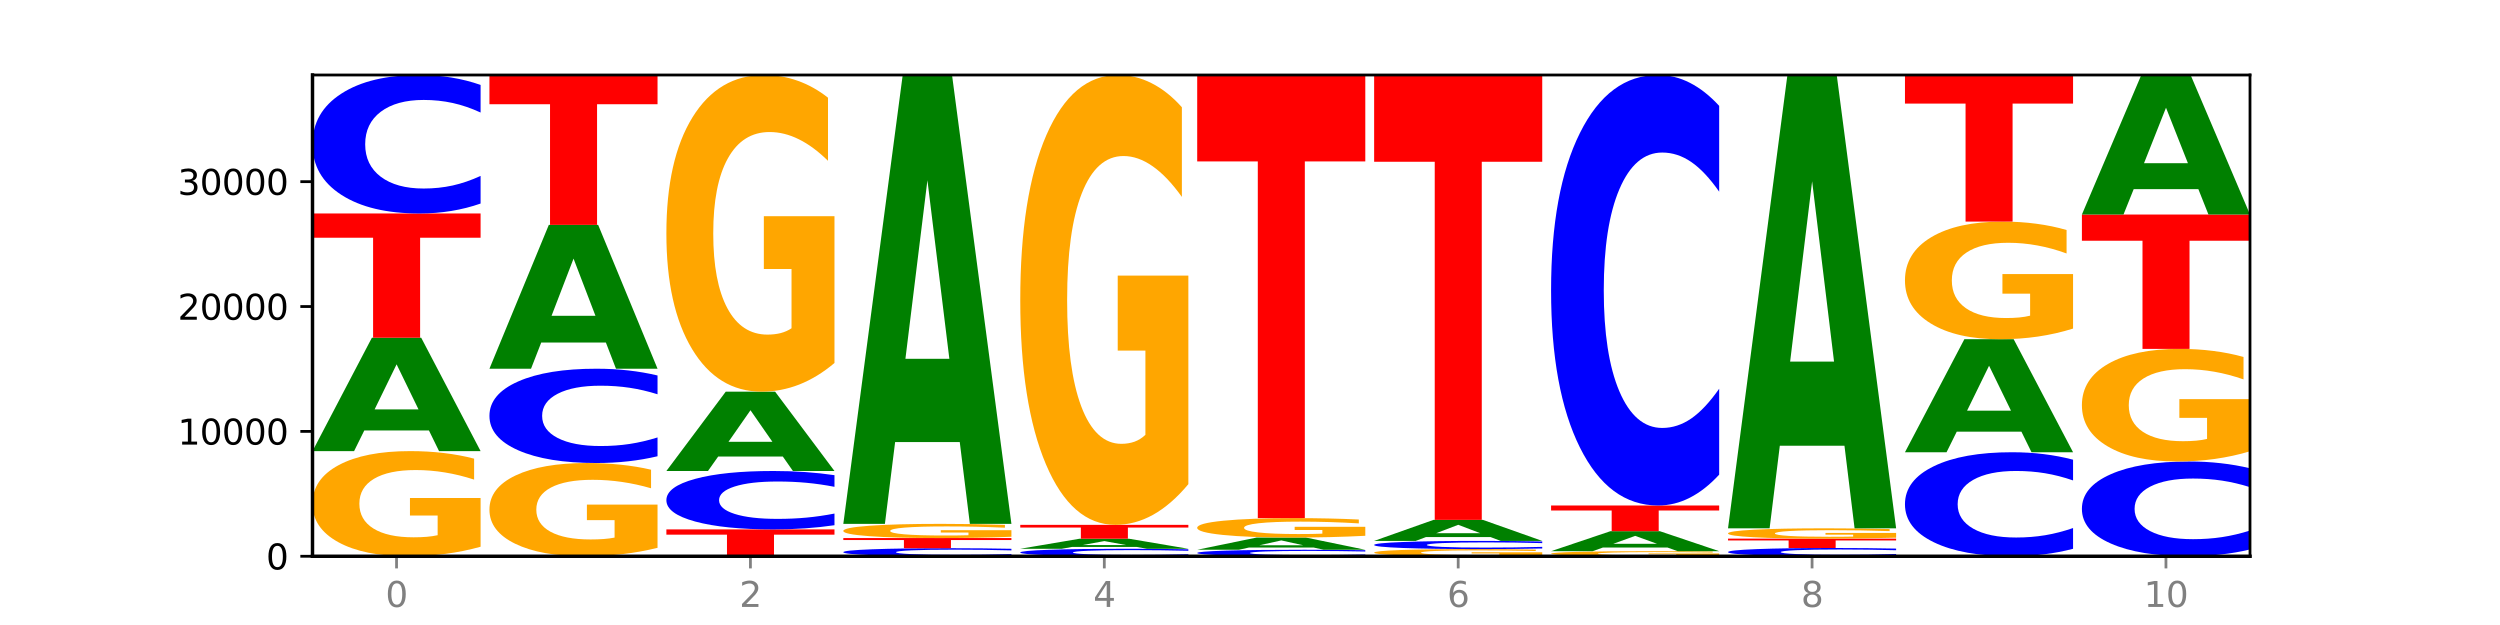 <?xml version="1.0" encoding="utf-8" standalone="no"?>
<!DOCTYPE svg PUBLIC "-//W3C//DTD SVG 1.1//EN"
  "http://www.w3.org/Graphics/SVG/1.1/DTD/svg11.dtd">
<svg xmlns:xlink="http://www.w3.org/1999/xlink" width="720pt" height="180pt" viewBox="0 0 720 180" xmlns="http://www.w3.org/2000/svg" version="1.1">
 <defs>
  <style type="text/css">*{stroke-linejoin: round; stroke-linecap: butt}</style>
 </defs>
 <g id="figure_1">
  <g id="patch_1">
   <path d="M 0 180 
L 720 180 
L 720 0 
L 0 0 
z
" style="fill: #ffffff"/>
  </g>
  <g id="axes_1">
   <g id="patch_2">
    <path d="M 90 160.2 
L 648 160.2 
L 648 21.6 
L 90 21.6 
z
" style="fill: #ffffff"/>
   </g>
   <g id="line2d_1">
    <path d="M 90 160.2 
L 648 160.2 
" clip-path="url(#pde689c6db3)" style="fill: none; stroke: #000000; stroke-width: 0.5; stroke-linecap: square"/>
   </g>
   <g id="patch_3">
    <path d="M 138.411 157.46 
Q 133.529 158.83 128.277 159.518 
Q 123.026 160.2 117.428 160.2 
Q 104.777 160.2 97.389 156.122 
Q 90 152.044 90 145.07 
Q 90 138.015 97.519 133.968 
Q 105.048 129.921 118.144 129.921 
Q 123.189 129.921 127.811 130.471 
Q 132.444 131.016 136.545 132.091 
L 136.545 138.127 
Q 132.313 136.745 128.126 136.063 
Q 123.938 135.375 119.728 135.375 
Q 111.938 135.375 107.717 137.89 
Q 103.497 140.398 103.497 145.07 
Q 103.497 149.698 107.566 152.225 
Q 111.634 154.746 119.12 154.746 
Q 121.16 154.746 122.907 154.602 
Q 124.654 154.452 126.042 154.139 
L 126.042 148.472 
L 118.068 148.472 
L 118.068 143.425 
L 138.411 143.425 
L 138.411 157.46 
z
" clip-path="url(#pde689c6db3)" style="fill: #ffa600"/>
   </g>
   <g id="patch_4">
    <path d="M 123.534 123.973 
L 104.916 123.973 
L 101.977 129.921 
L 90 129.921 
L 107.104 97.269 
L 121.307 97.269 
L 138.411 129.921 
L 126.444 129.921 
L 123.534 123.973 
z
M 107.886 117.913 
L 120.535 117.913 
L 114.22 104.924 
L 107.886 117.913 
z
" clip-path="url(#pde689c6db3)" style="fill: #008000"/>
   </g>
   <g id="patch_5">
    <path d="M 90 61.48 
L 138.411 61.48 
L 138.411 68.46 
L 120.994 68.46 
L 120.994 97.269 
L 107.45 97.269 
L 107.45 68.46 
L 90 68.46 
L 90 61.48 
z
" clip-path="url(#pde689c6db3)" style="fill: #ff0000"/>
   </g>
   <g id="patch_6">
    <path d="M 138.411 58.622 
Q 134.361 60.039 129.983 60.756 
Q 125.604 61.48 120.835 61.48 
Q 106.613 61.48 98.306 56.109 
Q 90 50.738 90 41.553 
Q 90 32.334 98.306 26.971 
Q 106.613 21.6 120.835 21.6 
Q 125.604 21.6 129.983 22.325 
Q 134.361 23.042 138.411 24.459 
L 138.411 32.408 
Q 134.325 30.53 130.361 29.657 
Q 126.397 28.784 122.018 28.784 
Q 114.163 28.784 109.662 32.186 
Q 105.173 35.58 105.173 41.553 
Q 105.173 47.5 109.662 50.903 
Q 114.163 54.297 122.018 54.297 
Q 126.397 54.297 130.361 53.424 
Q 134.325 52.542 138.411 50.664 
L 138.411 58.622 
z
" clip-path="url(#pde689c6db3)" style="fill: #0000ff"/>
   </g>
   <g id="patch_7">
    <path d="M 189.37 157.771 
Q 184.488 158.985 179.236 159.595 
Q 173.985 160.2 168.387 160.2 
Q 155.736 160.2 148.347 156.584 
Q 140.959 152.967 140.959 146.782 
Q 140.959 140.526 148.478 136.937 
Q 156.007 133.348 169.103 133.348 
Q 174.148 133.348 178.77 133.836 
Q 183.403 134.319 187.504 135.273 
L 187.504 140.625 
Q 183.272 139.4 179.084 138.795 
Q 174.896 138.185 170.687 138.185 
Q 162.897 138.185 158.676 140.415 
Q 154.456 142.639 154.456 146.782 
Q 154.456 150.887 158.524 153.128 
Q 162.593 155.363 170.079 155.363 
Q 172.119 155.363 173.866 155.236 
Q 175.613 155.103 177.001 154.825 
L 177.001 149.8 
L 169.027 149.8 
L 169.027 145.324 
L 189.37 145.324 
L 189.37 157.771 
z
" clip-path="url(#pde689c6db3)" style="fill: #ffa600"/>
   </g>
   <g id="patch_8">
    <path d="M 189.37 131.401 
Q 185.32 132.366 180.942 132.854 
Q 176.563 133.348 171.794 133.348 
Q 157.572 133.348 149.265 129.69 
Q 140.959 126.033 140.959 119.778 
Q 140.959 113.5 149.265 109.848 
Q 157.572 106.191 171.794 106.191 
Q 176.563 106.191 180.942 106.684 
Q 185.32 107.172 189.37 108.137 
L 189.37 113.551 
Q 185.284 112.272 181.32 111.677 
Q 177.356 111.082 172.977 111.082 
Q 165.122 111.082 160.621 113.399 
Q 156.132 115.711 156.132 119.778 
Q 156.132 123.828 160.621 126.145 
Q 165.122 128.456 172.977 128.456 
Q 177.356 128.456 181.32 127.862 
Q 185.284 127.261 189.37 125.982 
L 189.37 131.401 
z
" clip-path="url(#pde689c6db3)" style="fill: #0000ff"/>
   </g>
   <g id="patch_9">
    <path d="M 174.493 98.644 
L 155.875 98.644 
L 152.935 106.191 
L 140.959 106.191 
L 158.063 64.764 
L 172.266 64.764 
L 189.37 106.191 
L 177.403 106.191 
L 174.493 98.644 
z
M 158.845 90.955 
L 171.494 90.955 
L 165.179 74.477 
L 158.845 90.955 
z
" clip-path="url(#pde689c6db3)" style="fill: #008000"/>
   </g>
   <g id="patch_10">
    <path d="M 140.959 21.6 
L 189.37 21.6 
L 189.37 30.018 
L 171.953 30.018 
L 171.953 64.764 
L 158.409 64.764 
L 158.409 30.018 
L 140.959 30.018 
L 140.959 21.6 
z
" clip-path="url(#pde689c6db3)" style="fill: #ff0000"/>
   </g>
   <g id="patch_11">
    <path d="M 191.918 152.468 
L 240.329 152.468 
L 240.329 153.976 
L 222.912 153.976 
L 222.912 160.2 
L 209.368 160.2 
L 209.368 153.976 
L 191.918 153.976 
L 191.918 152.468 
z
" clip-path="url(#pde689c6db3)" style="fill: #ff0000"/>
   </g>
   <g id="patch_12">
    <path d="M 240.329 151.263 
Q 236.279 151.86 231.9 152.163 
Q 227.522 152.468 222.753 152.468 
Q 208.53 152.468 200.224 150.203 
Q 191.918 147.937 191.918 144.062 
Q 191.918 140.174 200.224 137.912 
Q 208.53 135.646 222.753 135.646 
Q 227.522 135.646 231.9 135.952 
Q 236.279 136.254 240.329 136.852 
L 240.329 140.205 
Q 236.243 139.413 232.279 139.045 
Q 228.314 138.676 223.936 138.676 
Q 216.081 138.676 211.58 140.111 
Q 207.091 141.543 207.091 144.062 
Q 207.091 146.571 211.58 148.007 
Q 216.081 149.438 223.936 149.438 
Q 228.314 149.438 232.279 149.07 
Q 236.243 148.698 240.329 147.906 
L 240.329 151.263 
z
" clip-path="url(#pde689c6db3)" style="fill: #0000ff"/>
   </g>
   <g id="patch_13">
    <path d="M 225.452 131.483 
L 206.834 131.483 
L 203.894 135.646 
L 191.918 135.646 
L 209.021 112.793 
L 223.225 112.793 
L 240.329 135.646 
L 228.362 135.646 
L 225.452 131.483 
z
M 209.803 127.241 
L 222.453 127.241 
L 216.138 118.151 
L 209.803 127.241 
z
" clip-path="url(#pde689c6db3)" style="fill: #008000"/>
   </g>
   <g id="patch_14">
    <path d="M 240.329 104.542 
Q 235.446 108.667 230.195 110.74 
Q 224.944 112.793 219.346 112.793 
Q 206.695 112.793 199.306 100.511 
Q 191.918 88.229 191.918 67.225 
Q 191.918 45.976 199.437 33.788 
Q 206.966 21.6 220.062 21.6 
Q 225.107 21.6 229.729 23.258 
Q 234.361 24.897 238.463 28.137 
L 238.463 46.315 
Q 234.231 42.152 230.043 40.099 
Q 225.855 38.026 221.646 38.026 
Q 213.856 38.026 209.635 45.599 
Q 205.415 53.153 205.415 67.225 
Q 205.415 81.165 209.483 88.775 
Q 213.552 96.367 221.038 96.367 
Q 223.078 96.367 224.825 95.933 
Q 226.571 95.481 227.96 94.539 
L 227.96 77.472 
L 219.986 77.472 
L 219.986 62.27 
L 240.329 62.27 
L 240.329 104.542 
z
" clip-path="url(#pde689c6db3)" style="fill: #ffa600"/>
   </g>
   <g id="patch_15">
    <path d="M 291.288 160.034 
Q 287.238 160.116 282.859 160.158 
Q 278.481 160.2 273.711 160.2 
Q 259.489 160.2 251.183 159.888 
Q 242.877 159.576 242.877 159.043 
Q 242.877 158.507 251.183 158.196 
Q 259.489 157.884 273.711 157.884 
Q 278.481 157.884 282.859 157.926 
Q 287.238 157.968 291.288 158.05 
L 291.288 158.512 
Q 287.202 158.403 283.237 158.352 
Q 279.273 158.301 274.895 158.301 
Q 267.04 158.301 262.539 158.499 
Q 258.05 158.696 258.05 159.043 
Q 258.05 159.388 262.539 159.586 
Q 267.04 159.783 274.895 159.783 
Q 279.273 159.783 283.237 159.732 
Q 287.202 159.681 291.288 159.572 
L 291.288 160.034 
z
" clip-path="url(#pde689c6db3)" style="fill: #0000ff"/>
   </g>
   <g id="patch_16">
    <path d="M 242.877 154.961 
L 291.288 154.961 
L 291.288 155.531 
L 273.871 155.531 
L 273.871 157.884 
L 260.327 157.884 
L 260.327 155.531 
L 242.877 155.531 
L 242.877 154.961 
z
" clip-path="url(#pde689c6db3)" style="fill: #ff0000"/>
   </g>
   <g id="patch_17">
    <path d="M 291.288 154.591 
Q 286.405 154.776 281.154 154.868 
Q 275.903 154.961 270.305 154.961 
Q 257.654 154.961 250.265 154.41 
Q 242.877 153.859 242.877 152.917 
Q 242.877 151.965 250.395 151.418 
Q 257.925 150.872 271.021 150.872 
Q 276.066 150.872 280.688 150.946 
Q 285.32 151.02 289.422 151.165 
L 289.422 151.98 
Q 285.19 151.793 281.002 151.701 
Q 276.814 151.608 272.605 151.608 
Q 264.815 151.608 260.594 151.948 
Q 256.374 152.286 256.374 152.917 
Q 256.374 153.542 260.442 153.884 
Q 264.511 154.224 271.997 154.224 
Q 274.037 154.224 275.784 154.205 
Q 277.53 154.184 278.919 154.142 
L 278.919 153.377 
L 270.945 153.377 
L 270.945 152.695 
L 291.288 152.695 
L 291.288 154.591 
z
" clip-path="url(#pde689c6db3)" style="fill: #ffa600"/>
   </g>
   <g id="patch_18">
    <path d="M 276.411 127.322 
L 257.793 127.322 
L 254.853 150.872 
L 242.877 150.872 
L 259.98 21.6 
L 274.184 21.6 
L 291.288 150.872 
L 279.321 150.872 
L 276.411 127.322 
z
M 260.762 103.33 
L 273.412 103.33 
L 267.097 51.909 
L 260.762 103.33 
z
" clip-path="url(#pde689c6db3)" style="fill: #008000"/>
   </g>
   <g id="patch_19">
    <path d="M 342.247 160.046 
Q 338.197 160.122 333.818 160.161 
Q 329.439 160.2 324.67 160.2 
Q 310.448 160.2 302.142 159.91 
Q 293.836 159.62 293.836 159.124 
Q 293.836 158.626 302.142 158.336 
Q 310.448 158.046 324.67 158.046 
Q 329.439 158.046 333.818 158.085 
Q 338.197 158.124 342.247 158.2 
L 342.247 158.63 
Q 338.16 158.528 334.196 158.481 
Q 330.232 158.434 325.853 158.434 
Q 317.998 158.434 313.498 158.618 
Q 309.009 158.801 309.009 159.124 
Q 309.009 159.445 313.498 159.629 
Q 317.998 159.812 325.853 159.812 
Q 330.232 159.812 334.196 159.765 
Q 338.16 159.717 342.247 159.616 
L 342.247 160.046 
z
" clip-path="url(#pde689c6db3)" style="fill: #0000ff"/>
   </g>
   <g id="patch_20">
    <path d="M 327.37 157.519 
L 308.752 157.519 
L 305.812 158.046 
L 293.836 158.046 
L 310.939 155.151 
L 325.143 155.151 
L 342.247 158.046 
L 330.28 158.046 
L 327.37 157.519 
z
M 311.721 156.981 
L 324.371 156.981 
L 318.056 155.83 
L 311.721 156.981 
z
" clip-path="url(#pde689c6db3)" style="fill: #008000"/>
   </g>
   <g id="patch_21">
    <path d="M 293.836 151.159 
L 342.247 151.159 
L 342.247 151.938 
L 324.83 151.938 
L 324.83 155.151 
L 311.286 155.151 
L 311.286 151.938 
L 293.836 151.938 
L 293.836 151.159 
z
" clip-path="url(#pde689c6db3)" style="fill: #ff0000"/>
   </g>
   <g id="patch_22">
    <path d="M 342.247 139.437 
Q 337.364 145.298 332.113 148.242 
Q 326.862 151.159 321.263 151.159 
Q 308.613 151.159 301.224 133.71 
Q 293.836 116.261 293.836 86.42 
Q 293.836 56.231 301.354 38.916 
Q 308.884 21.6 321.98 21.6 
Q 327.025 21.6 331.647 23.955 
Q 336.279 26.284 340.38 30.887 
L 340.38 56.713 
Q 336.149 50.798 331.961 47.881 
Q 327.773 44.937 323.564 44.937 
Q 315.774 44.937 311.553 55.696 
Q 307.333 66.428 307.333 86.42 
Q 307.333 106.224 311.401 117.037 
Q 315.47 127.822 322.956 127.822 
Q 324.996 127.822 326.742 127.207 
Q 328.489 126.564 329.878 125.226 
L 329.878 100.979 
L 321.904 100.979 
L 321.904 79.381 
L 342.247 79.381 
L 342.247 139.437 
z
" clip-path="url(#pde689c6db3)" style="fill: #ffa600"/>
   </g>
   <g id="patch_23">
    <path d="M 393.205 160.066 
Q 389.156 160.132 384.777 160.166 
Q 380.398 160.2 375.629 160.2 
Q 361.407 160.2 353.101 159.948 
Q 344.795 159.696 344.795 159.266 
Q 344.795 158.833 353.101 158.582 
Q 361.407 158.33 375.629 158.33 
Q 380.398 158.33 384.777 158.364 
Q 389.156 158.398 393.205 158.464 
L 393.205 158.837 
Q 389.119 158.749 385.155 158.708 
Q 381.191 158.667 376.812 158.667 
Q 368.957 158.667 364.457 158.826 
Q 359.968 158.986 359.968 159.266 
Q 359.968 159.544 364.457 159.704 
Q 368.957 159.863 376.812 159.863 
Q 381.191 159.863 385.155 159.822 
Q 389.119 159.781 393.205 159.693 
L 393.205 160.066 
z
" clip-path="url(#pde689c6db3)" style="fill: #0000ff"/>
   </g>
   <g id="patch_24">
    <path d="M 378.329 157.689 
L 359.711 157.689 
L 356.771 158.33 
L 344.795 158.33 
L 361.898 154.813 
L 376.102 154.813 
L 393.205 158.33 
L 381.239 158.33 
L 378.329 157.689 
z
M 362.68 157.037 
L 375.33 157.037 
L 369.015 155.638 
L 362.68 157.037 
z
" clip-path="url(#pde689c6db3)" style="fill: #008000"/>
   </g>
   <g id="patch_25">
    <path d="M 393.205 154.307 
Q 388.323 154.56 383.072 154.687 
Q 377.821 154.813 372.222 154.813 
Q 359.572 154.813 352.183 154.06 
Q 344.795 153.307 344.795 152.019 
Q 344.795 150.716 352.313 149.969 
Q 359.843 149.221 372.938 149.221 
Q 377.983 149.221 382.605 149.323 
Q 387.238 149.423 391.339 149.622 
L 391.339 150.737 
Q 387.108 150.481 382.92 150.355 
Q 378.732 150.228 374.522 150.228 
Q 366.732 150.228 362.512 150.693 
Q 358.291 151.156 358.291 152.019 
Q 358.291 152.874 362.36 153.34 
Q 366.429 153.806 373.915 153.806 
Q 375.955 153.806 377.701 153.779 
Q 379.448 153.752 380.837 153.694 
L 380.837 152.647 
L 372.862 152.647 
L 372.862 151.715 
L 393.205 151.715 
L 393.205 154.307 
z
" clip-path="url(#pde689c6db3)" style="fill: #ffa600"/>
   </g>
   <g id="patch_26">
    <path d="M 344.795 21.6 
L 393.205 21.6 
L 393.205 46.49 
L 375.789 46.49 
L 375.789 149.221 
L 362.245 149.221 
L 362.245 46.49 
L 344.795 46.49 
L 344.795 21.6 
z
" clip-path="url(#pde689c6db3)" style="fill: #ff0000"/>
   </g>
   <g id="patch_27">
    <path d="M 444.164 160.013 
Q 439.282 160.107 434.031 160.154 
Q 428.78 160.2 423.181 160.2 
Q 410.531 160.2 403.142 159.922 
Q 395.753 159.644 395.753 159.169 
Q 395.753 158.688 403.272 158.412 
Q 410.802 158.136 423.897 158.136 
Q 428.942 158.136 433.564 158.173 
Q 438.197 158.21 442.298 158.284 
L 442.298 158.695 
Q 438.067 158.601 433.879 158.555 
Q 429.691 158.508 425.481 158.508 
Q 417.691 158.508 413.471 158.679 
Q 409.25 158.85 409.25 159.169 
Q 409.25 159.484 413.319 159.656 
Q 417.388 159.828 424.874 159.828 
Q 426.914 159.828 428.66 159.818 
Q 430.407 159.808 431.796 159.787 
L 431.796 159.401 
L 423.821 159.401 
L 423.821 159.056 
L 444.164 159.056 
L 444.164 160.013 
z
" clip-path="url(#pde689c6db3)" style="fill: #ffa600"/>
   </g>
   <g id="patch_28">
    <path d="M 444.164 157.967 
Q 440.115 158.051 435.736 158.093 
Q 431.357 158.136 426.588 158.136 
Q 412.366 158.136 404.06 157.819 
Q 395.753 157.501 395.753 156.959 
Q 395.753 156.414 404.06 156.098 
Q 412.366 155.78 426.588 155.78 
Q 431.357 155.78 435.736 155.823 
Q 440.115 155.866 444.164 155.949 
L 444.164 156.419 
Q 440.078 156.308 436.114 156.256 
Q 432.15 156.205 427.771 156.205 
Q 419.916 156.205 415.415 156.406 
Q 410.927 156.606 410.927 156.959 
Q 410.927 157.31 415.415 157.511 
Q 419.916 157.712 427.771 157.712 
Q 432.15 157.712 436.114 157.66 
Q 440.078 157.608 444.164 157.497 
L 444.164 157.967 
z
" clip-path="url(#pde689c6db3)" style="fill: #0000ff"/>
   </g>
   <g id="patch_29">
    <path d="M 429.288 154.677 
L 410.67 154.677 
L 407.73 155.78 
L 395.753 155.78 
L 412.857 149.721 
L 427.061 149.721 
L 444.164 155.78 
L 432.198 155.78 
L 429.288 154.677 
z
M 413.639 153.552 
L 426.289 153.552 
L 419.974 151.142 
L 413.639 153.552 
z
" clip-path="url(#pde689c6db3)" style="fill: #008000"/>
   </g>
   <g id="patch_30">
    <path d="M 395.753 21.6 
L 444.164 21.6 
L 444.164 46.587 
L 426.748 46.587 
L 426.748 149.721 
L 413.204 149.721 
L 413.204 46.587 
L 395.753 46.587 
L 395.753 21.6 
z
" clip-path="url(#pde689c6db3)" style="fill: #ff0000"/>
   </g>
   <g id="patch_31">
    <path d="M 495.123 160.068 
Q 490.241 160.134 484.99 160.167 
Q 479.739 160.2 474.14 160.2 
Q 461.489 160.2 454.101 160.003 
Q 446.712 159.807 446.712 159.47 
Q 446.712 159.13 454.231 158.935 
Q 461.761 158.74 474.856 158.74 
Q 479.901 158.74 484.523 158.767 
Q 489.156 158.793 493.257 158.845 
L 493.257 159.136 
Q 489.026 159.069 484.838 159.036 
Q 480.65 159.003 476.44 159.003 
Q 468.65 159.003 464.43 159.124 
Q 460.209 159.245 460.209 159.47 
Q 460.209 159.694 464.278 159.815 
Q 468.346 159.937 475.833 159.937 
Q 477.872 159.937 479.619 159.93 
Q 481.366 159.923 482.755 159.908 
L 482.755 159.635 
L 474.78 159.635 
L 474.78 159.391 
L 495.123 159.391 
L 495.123 160.068 
z
" clip-path="url(#pde689c6db3)" style="fill: #ffa600"/>
   </g>
   <g id="patch_32">
    <path d="M 480.247 157.691 
L 461.629 157.691 
L 458.689 158.74 
L 446.712 158.74 
L 463.816 152.979 
L 478.02 152.979 
L 495.123 158.74 
L 483.157 158.74 
L 480.247 157.691 
z
M 464.598 156.621 
L 477.248 156.621 
L 470.933 154.33 
L 464.598 156.621 
z
" clip-path="url(#pde689c6db3)" style="fill: #008000"/>
   </g>
   <g id="patch_33">
    <path d="M 446.712 145.582 
L 495.123 145.582 
L 495.123 147.025 
L 477.707 147.025 
L 477.707 152.979 
L 464.163 152.979 
L 464.163 147.025 
L 446.712 147.025 
L 446.712 145.582 
z
" clip-path="url(#pde689c6db3)" style="fill: #ff0000"/>
   </g>
   <g id="patch_34">
    <path d="M 495.123 136.695 
Q 491.074 141.1 486.695 143.328 
Q 482.316 145.582 477.547 145.582 
Q 463.325 145.582 455.019 128.884 
Q 446.712 112.185 446.712 83.629 
Q 446.712 54.971 455.019 38.298 
Q 463.325 21.6 477.547 21.6 
Q 482.316 21.6 486.695 23.854 
Q 491.074 26.082 495.123 30.487 
L 495.123 55.201 
Q 491.037 49.362 487.073 46.647 
Q 483.109 43.933 478.73 43.933 
Q 470.875 43.933 466.374 54.51 
Q 461.886 65.062 461.886 83.629 
Q 461.886 102.12 466.374 112.698 
Q 470.875 123.249 478.73 123.249 
Q 483.109 123.249 487.073 120.535 
Q 491.037 117.794 495.123 111.955 
L 495.123 136.695 
z
" clip-path="url(#pde689c6db3)" style="fill: #0000ff"/>
   </g>
   <g id="patch_35">
    <path d="M 546.082 160.03 
Q 542.033 160.114 537.654 160.157 
Q 533.275 160.2 528.506 160.2 
Q 514.284 160.2 505.978 159.88 
Q 497.671 159.56 497.671 159.012 
Q 497.671 158.463 505.978 158.143 
Q 514.284 157.823 528.506 157.823 
Q 533.275 157.823 537.654 157.866 
Q 542.033 157.909 546.082 157.993 
L 546.082 158.467 
Q 541.996 158.355 538.032 158.303 
Q 534.068 158.251 529.689 158.251 
Q 521.834 158.251 517.333 158.454 
Q 512.845 158.656 512.845 159.012 
Q 512.845 159.367 517.333 159.57 
Q 521.834 159.772 529.689 159.772 
Q 534.068 159.772 538.032 159.72 
Q 541.996 159.667 546.082 159.555 
L 546.082 160.03 
z
" clip-path="url(#pde689c6db3)" style="fill: #0000ff"/>
   </g>
   <g id="patch_36">
    <path d="M 497.671 155.126 
L 546.082 155.126 
L 546.082 155.652 
L 528.666 155.652 
L 528.666 157.823 
L 515.122 157.823 
L 515.122 155.652 
L 497.671 155.652 
L 497.671 155.126 
z
" clip-path="url(#pde689c6db3)" style="fill: #ff0000"/>
   </g>
   <g id="patch_37">
    <path d="M 546.082 154.857 
Q 541.2 154.992 535.949 155.059 
Q 530.697 155.126 525.099 155.126 
Q 512.448 155.126 505.06 154.726 
Q 497.671 154.326 497.671 153.642 
Q 497.671 152.95 505.19 152.553 
Q 512.72 152.156 525.815 152.156 
Q 530.86 152.156 535.482 152.21 
Q 540.115 152.263 544.216 152.368 
L 544.216 152.961 
Q 539.985 152.825 535.797 152.758 
Q 531.609 152.691 527.399 152.691 
Q 519.609 152.691 515.389 152.937 
Q 511.168 153.183 511.168 153.642 
Q 511.168 154.096 515.237 154.344 
Q 519.305 154.591 526.792 154.591 
Q 528.831 154.591 530.578 154.577 
Q 532.325 154.562 533.714 154.531 
L 533.714 153.975 
L 525.739 153.975 
L 525.739 153.48 
L 546.082 153.48 
L 546.082 154.857 
z
" clip-path="url(#pde689c6db3)" style="fill: #ffa600"/>
   </g>
   <g id="patch_38">
    <path d="M 531.206 128.372 
L 512.587 128.372 
L 509.648 152.156 
L 497.671 152.156 
L 514.775 21.6 
L 528.979 21.6 
L 546.082 152.156 
L 534.116 152.156 
L 531.206 128.372 
z
M 515.557 104.142 
L 528.206 104.142 
L 521.892 52.21 
L 515.557 104.142 
z
" clip-path="url(#pde689c6db3)" style="fill: #008000"/>
   </g>
   <g id="patch_39">
    <path d="M 597.041 158.053 
Q 592.992 159.117 588.613 159.655 
Q 584.234 160.2 579.465 160.2 
Q 565.243 160.2 556.936 156.166 
Q 548.63 152.131 548.63 145.232 
Q 548.63 138.307 556.936 134.279 
Q 565.243 130.245 579.465 130.245 
Q 584.234 130.245 588.613 130.789 
Q 592.992 131.328 597.041 132.392 
L 597.041 138.363 
Q 592.955 136.952 588.991 136.296 
Q 585.027 135.64 580.648 135.64 
Q 572.793 135.64 568.292 138.196 
Q 563.804 140.745 563.804 145.232 
Q 563.804 149.699 568.292 152.255 
Q 572.793 154.804 580.648 154.804 
Q 585.027 154.804 588.991 154.148 
Q 592.955 153.486 597.041 152.075 
L 597.041 158.053 
z
" clip-path="url(#pde689c6db3)" style="fill: #0000ff"/>
   </g>
   <g id="patch_40">
    <path d="M 582.164 124.315 
L 563.546 124.315 
L 560.607 130.245 
L 548.63 130.245 
L 565.734 97.697 
L 579.937 97.697 
L 597.041 130.245 
L 585.074 130.245 
L 582.164 124.315 
z
M 566.516 118.275 
L 579.165 118.275 
L 572.85 105.328 
L 566.516 118.275 
z
" clip-path="url(#pde689c6db3)" style="fill: #008000"/>
   </g>
   <g id="patch_41">
    <path d="M 597.041 94.631 
Q 592.159 96.164 586.908 96.934 
Q 581.656 97.697 576.058 97.697 
Q 563.407 97.697 556.019 93.134 
Q 548.63 88.571 548.63 80.768 
Q 548.63 72.874 556.149 68.346 
Q 563.679 63.818 576.774 63.818 
Q 581.819 63.818 586.441 64.434 
Q 591.074 65.043 595.175 66.246 
L 595.175 73 
Q 590.944 71.453 586.756 70.69 
Q 582.568 69.92 578.358 69.92 
Q 570.568 69.92 566.348 72.734 
Q 562.127 75.54 562.127 80.768 
Q 562.127 85.946 566.196 88.774 
Q 570.264 91.594 577.75 91.594 
Q 579.79 91.594 581.537 91.433 
Q 583.284 91.265 584.673 90.915 
L 584.673 84.575 
L 576.698 84.575 
L 576.698 78.927 
L 597.041 78.927 
L 597.041 94.631 
z
" clip-path="url(#pde689c6db3)" style="fill: #ffa600"/>
   </g>
   <g id="patch_42">
    <path d="M 548.63 21.6 
L 597.041 21.6 
L 597.041 29.834 
L 579.624 29.834 
L 579.624 63.818 
L 566.081 63.818 
L 566.081 29.834 
L 548.63 29.834 
L 548.63 21.6 
z
" clip-path="url(#pde689c6db3)" style="fill: #ff0000"/>
   </g>
   <g id="patch_43">
    <path d="M 648 158.244 
Q 643.951 159.213 639.572 159.704 
Q 635.193 160.2 630.424 160.2 
Q 616.202 160.2 607.895 156.524 
Q 599.589 152.848 599.589 146.561 
Q 599.589 140.252 607.895 136.582 
Q 616.202 132.906 630.424 132.906 
Q 635.193 132.906 639.572 133.402 
Q 643.951 133.892 648 134.862 
L 648 140.303 
Q 643.914 139.018 639.95 138.42 
Q 635.986 137.822 631.607 137.822 
Q 623.752 137.822 619.251 140.151 
Q 614.762 142.474 614.762 146.561 
Q 614.762 150.632 619.251 152.961 
Q 623.752 155.284 631.607 155.284 
Q 635.986 155.284 639.95 154.686 
Q 643.914 154.083 648 152.797 
L 648 158.244 
z
" clip-path="url(#pde689c6db3)" style="fill: #0000ff"/>
   </g>
   <g id="patch_44">
    <path d="M 648 129.972 
Q 643.118 131.439 637.866 132.176 
Q 632.615 132.906 627.017 132.906 
Q 614.366 132.906 606.978 128.539 
Q 599.589 124.171 599.589 116.703 
Q 599.589 109.147 607.108 104.814 
Q 614.637 100.48 627.733 100.48 
Q 632.778 100.48 637.4 101.069 
Q 642.033 101.652 646.134 102.804 
L 646.134 109.268 
Q 641.903 107.788 637.715 107.058 
Q 633.527 106.321 629.317 106.321 
Q 621.527 106.321 617.306 109.013 
Q 613.086 111.699 613.086 116.703 
Q 613.086 121.66 617.155 124.366 
Q 621.223 127.065 628.709 127.065 
Q 630.749 127.065 632.496 126.911 
Q 634.243 126.75 635.631 126.415 
L 635.631 120.347 
L 627.657 120.347 
L 627.657 114.941 
L 648 114.941 
L 648 129.972 
z
" clip-path="url(#pde689c6db3)" style="fill: #ffa600"/>
   </g>
   <g id="patch_45">
    <path d="M 599.589 61.786 
L 648 61.786 
L 648 69.333 
L 630.583 69.333 
L 630.583 100.48 
L 617.04 100.48 
L 617.04 69.333 
L 599.589 69.333 
L 599.589 61.786 
z
" clip-path="url(#pde689c6db3)" style="fill: #ff0000"/>
   </g>
   <g id="patch_46">
    <path d="M 633.123 54.465 
L 614.505 54.465 
L 611.566 61.786 
L 599.589 61.786 
L 616.693 21.6 
L 630.896 21.6 
L 648 61.786 
L 636.033 61.786 
L 633.123 54.465 
z
M 617.475 47.007 
L 630.124 47.007 
L 623.809 31.022 
L 617.475 47.007 
z
" clip-path="url(#pde689c6db3)" style="fill: #008000"/>
   </g>
   <g id="matplotlib.axis_1">
    <g id="xtick_1">
     <g id="line2d_2">
      <defs>
       <path id="mf00a5dee2e" d="M 0 0 
L 0 3.5 
" style="stroke: #808080; stroke-width: 0.8"/>
      </defs>
      <g>
       <use xlink:href="#mf00a5dee2e" x="114.205" y="160.2" style="fill: #808080; stroke: #808080; stroke-width: 0.8"/>
      </g>
     </g>
     <g id="text_1">
      <!-- 0 -->
      <g style="fill: #808080" transform="translate(111.024 174.798) scale(0.1 -0.1)">
       <defs>
        <path id="DejaVuSans-30" d="M 2034 4250 
Q 1547 4250 1301 3770 
Q 1056 3291 1056 2328 
Q 1056 1369 1301 889 
Q 1547 409 2034 409 
Q 2525 409 2770 889 
Q 3016 1369 3016 2328 
Q 3016 3291 2770 3770 
Q 2525 4250 2034 4250 
z
M 2034 4750 
Q 2819 4750 3233 4129 
Q 3647 3509 3647 2328 
Q 3647 1150 3233 529 
Q 2819 -91 2034 -91 
Q 1250 -91 836 529 
Q 422 1150 422 2328 
Q 422 3509 836 4129 
Q 1250 4750 2034 4750 
z
" transform="scale(0.016)"/>
       </defs>
       <use xlink:href="#DejaVuSans-30"/>
      </g>
     </g>
    </g>
    <g id="xtick_2">
     <g id="line2d_3">
      <g>
       <use xlink:href="#mf00a5dee2e" x="216.123" y="160.2" style="fill: #808080; stroke: #808080; stroke-width: 0.8"/>
      </g>
     </g>
     <g id="text_2">
      <!-- 2 -->
      <g style="fill: #808080" transform="translate(212.942 174.798) scale(0.1 -0.1)">
       <defs>
        <path id="DejaVuSans-32" d="M 1228 531 
L 3431 531 
L 3431 0 
L 469 0 
L 469 531 
Q 828 903 1448 1529 
Q 2069 2156 2228 2338 
Q 2531 2678 2651 2914 
Q 2772 3150 2772 3378 
Q 2772 3750 2511 3984 
Q 2250 4219 1831 4219 
Q 1534 4219 1204 4116 
Q 875 4013 500 3803 
L 500 4441 
Q 881 4594 1212 4672 
Q 1544 4750 1819 4750 
Q 2544 4750 2975 4387 
Q 3406 4025 3406 3419 
Q 3406 3131 3298 2873 
Q 3191 2616 2906 2266 
Q 2828 2175 2409 1742 
Q 1991 1309 1228 531 
z
" transform="scale(0.016)"/>
       </defs>
       <use xlink:href="#DejaVuSans-32"/>
      </g>
     </g>
    </g>
    <g id="xtick_3">
     <g id="line2d_4">
      <g>
       <use xlink:href="#mf00a5dee2e" x="318.041" y="160.2" style="fill: #808080; stroke: #808080; stroke-width: 0.8"/>
      </g>
     </g>
     <g id="text_3">
      <!-- 4 -->
      <g style="fill: #808080" transform="translate(314.86 174.798) scale(0.1 -0.1)">
       <defs>
        <path id="DejaVuSans-34" d="M 2419 4116 
L 825 1625 
L 2419 1625 
L 2419 4116 
z
M 2253 4666 
L 3047 4666 
L 3047 1625 
L 3713 1625 
L 3713 1100 
L 3047 1100 
L 3047 0 
L 2419 0 
L 2419 1100 
L 313 1100 
L 313 1709 
L 2253 4666 
z
" transform="scale(0.016)"/>
       </defs>
       <use xlink:href="#DejaVuSans-34"/>
      </g>
     </g>
    </g>
    <g id="xtick_4">
     <g id="line2d_5">
      <g>
       <use xlink:href="#mf00a5dee2e" x="419.959" y="160.2" style="fill: #808080; stroke: #808080; stroke-width: 0.8"/>
      </g>
     </g>
     <g id="text_4">
      <!-- 6 -->
      <g style="fill: #808080" transform="translate(416.778 174.798) scale(0.1 -0.1)">
       <defs>
        <path id="DejaVuSans-36" d="M 2113 2584 
Q 1688 2584 1439 2293 
Q 1191 2003 1191 1497 
Q 1191 994 1439 701 
Q 1688 409 2113 409 
Q 2538 409 2786 701 
Q 3034 994 3034 1497 
Q 3034 2003 2786 2293 
Q 2538 2584 2113 2584 
z
M 3366 4563 
L 3366 3988 
Q 3128 4100 2886 4159 
Q 2644 4219 2406 4219 
Q 1781 4219 1451 3797 
Q 1122 3375 1075 2522 
Q 1259 2794 1537 2939 
Q 1816 3084 2150 3084 
Q 2853 3084 3261 2657 
Q 3669 2231 3669 1497 
Q 3669 778 3244 343 
Q 2819 -91 2113 -91 
Q 1303 -91 875 529 
Q 447 1150 447 2328 
Q 447 3434 972 4092 
Q 1497 4750 2381 4750 
Q 2619 4750 2861 4703 
Q 3103 4656 3366 4563 
z
" transform="scale(0.016)"/>
       </defs>
       <use xlink:href="#DejaVuSans-36"/>
      </g>
     </g>
    </g>
    <g id="xtick_5">
     <g id="line2d_6">
      <g>
       <use xlink:href="#mf00a5dee2e" x="521.877" y="160.2" style="fill: #808080; stroke: #808080; stroke-width: 0.8"/>
      </g>
     </g>
     <g id="text_5">
      <!-- 8 -->
      <g style="fill: #808080" transform="translate(518.695 174.798) scale(0.1 -0.1)">
       <defs>
        <path id="DejaVuSans-38" d="M 2034 2216 
Q 1584 2216 1326 1975 
Q 1069 1734 1069 1313 
Q 1069 891 1326 650 
Q 1584 409 2034 409 
Q 2484 409 2743 651 
Q 3003 894 3003 1313 
Q 3003 1734 2745 1975 
Q 2488 2216 2034 2216 
z
M 1403 2484 
Q 997 2584 770 2862 
Q 544 3141 544 3541 
Q 544 4100 942 4425 
Q 1341 4750 2034 4750 
Q 2731 4750 3128 4425 
Q 3525 4100 3525 3541 
Q 3525 3141 3298 2862 
Q 3072 2584 2669 2484 
Q 3125 2378 3379 2068 
Q 3634 1759 3634 1313 
Q 3634 634 3220 271 
Q 2806 -91 2034 -91 
Q 1263 -91 848 271 
Q 434 634 434 1313 
Q 434 1759 690 2068 
Q 947 2378 1403 2484 
z
M 1172 3481 
Q 1172 3119 1398 2916 
Q 1625 2713 2034 2713 
Q 2441 2713 2670 2916 
Q 2900 3119 2900 3481 
Q 2900 3844 2670 4047 
Q 2441 4250 2034 4250 
Q 1625 4250 1398 4047 
Q 1172 3844 1172 3481 
z
" transform="scale(0.016)"/>
       </defs>
       <use xlink:href="#DejaVuSans-38"/>
      </g>
     </g>
    </g>
    <g id="xtick_6">
     <g id="line2d_7">
      <g>
       <use xlink:href="#mf00a5dee2e" x="623.795" y="160.2" style="fill: #808080; stroke: #808080; stroke-width: 0.8"/>
      </g>
     </g>
     <g id="text_6">
      <!-- 10 -->
      <g style="fill: #808080" transform="translate(617.432 174.798) scale(0.1 -0.1)">
       <defs>
        <path id="DejaVuSans-31" d="M 794 531 
L 1825 531 
L 1825 4091 
L 703 3866 
L 703 4441 
L 1819 4666 
L 2450 4666 
L 2450 531 
L 3481 531 
L 3481 0 
L 794 0 
L 794 531 
z
" transform="scale(0.016)"/>
       </defs>
       <use xlink:href="#DejaVuSans-31"/>
       <use xlink:href="#DejaVuSans-30" x="63.623"/>
      </g>
     </g>
    </g>
   </g>
   <g id="matplotlib.axis_2">
    <g id="ytick_1">
     <g id="line2d_8">
      <defs>
       <path id="meb38b3052c" d="M 0 0 
L -3.5 0 
" style="stroke: #000000; stroke-width: 0.8"/>
      </defs>
      <g>
       <use xlink:href="#meb38b3052c" x="90" y="160.2" style="stroke: #000000; stroke-width: 0.8"/>
      </g>
     </g>
     <g id="text_7">
      <!-- 0 -->
      <g transform="translate(76.638 163.999) scale(0.1 -0.1)">
       <use xlink:href="#DejaVuSans-30"/>
      </g>
     </g>
    </g>
    <g id="ytick_2">
     <g id="line2d_9">
      <g>
       <use xlink:href="#meb38b3052c" x="90" y="124.239" style="stroke: #000000; stroke-width: 0.8"/>
      </g>
     </g>
     <g id="text_8">
      <!-- 10000 -->
      <g transform="translate(51.188 128.038) scale(0.1 -0.1)">
       <use xlink:href="#DejaVuSans-31"/>
       <use xlink:href="#DejaVuSans-30" x="63.623"/>
       <use xlink:href="#DejaVuSans-30" x="127.246"/>
       <use xlink:href="#DejaVuSans-30" x="190.869"/>
       <use xlink:href="#DejaVuSans-30" x="254.492"/>
      </g>
     </g>
    </g>
    <g id="ytick_3">
     <g id="line2d_10">
      <g>
       <use xlink:href="#meb38b3052c" x="90" y="88.278" style="stroke: #000000; stroke-width: 0.8"/>
      </g>
     </g>
     <g id="text_9">
      <!-- 20000 -->
      <g transform="translate(51.188 92.078) scale(0.1 -0.1)">
       <use xlink:href="#DejaVuSans-32"/>
       <use xlink:href="#DejaVuSans-30" x="63.623"/>
       <use xlink:href="#DejaVuSans-30" x="127.246"/>
       <use xlink:href="#DejaVuSans-30" x="190.869"/>
       <use xlink:href="#DejaVuSans-30" x="254.492"/>
      </g>
     </g>
    </g>
    <g id="ytick_4">
     <g id="line2d_11">
      <g>
       <use xlink:href="#meb38b3052c" x="90" y="52.318" style="stroke: #000000; stroke-width: 0.8"/>
      </g>
     </g>
     <g id="text_10">
      <!-- 30000 -->
      <g transform="translate(51.188 56.117) scale(0.1 -0.1)">
       <defs>
        <path id="DejaVuSans-33" d="M 2597 2516 
Q 3050 2419 3304 2112 
Q 3559 1806 3559 1356 
Q 3559 666 3084 287 
Q 2609 -91 1734 -91 
Q 1441 -91 1130 -33 
Q 819 25 488 141 
L 488 750 
Q 750 597 1062 519 
Q 1375 441 1716 441 
Q 2309 441 2620 675 
Q 2931 909 2931 1356 
Q 2931 1769 2642 2001 
Q 2353 2234 1838 2234 
L 1294 2234 
L 1294 2753 
L 1863 2753 
Q 2328 2753 2575 2939 
Q 2822 3125 2822 3475 
Q 2822 3834 2567 4026 
Q 2313 4219 1838 4219 
Q 1578 4219 1281 4162 
Q 984 4106 628 3988 
L 628 4550 
Q 988 4650 1302 4700 
Q 1616 4750 1894 4750 
Q 2613 4750 3031 4423 
Q 3450 4097 3450 3541 
Q 3450 3153 3228 2886 
Q 3006 2619 2597 2516 
z
" transform="scale(0.016)"/>
       </defs>
       <use xlink:href="#DejaVuSans-33"/>
       <use xlink:href="#DejaVuSans-30" x="63.623"/>
       <use xlink:href="#DejaVuSans-30" x="127.246"/>
       <use xlink:href="#DejaVuSans-30" x="190.869"/>
       <use xlink:href="#DejaVuSans-30" x="254.492"/>
      </g>
     </g>
    </g>
   </g>
   <g id="patch_47">
    <path d="M 90 160.2 
L 90 21.6 
" style="fill: none; stroke: #000000; stroke-linejoin: miter; stroke-linecap: square"/>
   </g>
   <g id="patch_48">
    <path d="M 648 160.2 
L 648 21.6 
" style="fill: none; stroke: #000000; stroke-width: 0.8; stroke-linejoin: miter; stroke-linecap: square"/>
   </g>
   <g id="patch_49">
    <path d="M 90 160.2 
L 648 160.2 
" style="fill: none; stroke: #000000; stroke-linejoin: miter; stroke-linecap: square"/>
   </g>
   <g id="patch_50">
    <path d="M 90 21.6 
L 648 21.6 
" style="fill: none; stroke: #000000; stroke-width: 0.8; stroke-linejoin: miter; stroke-linecap: square"/>
   </g>
  </g>
 </g>
 <defs>
  <clipPath id="pde689c6db3">
   <rect x="90" y="21.6" width="558" height="138.6"/>
  </clipPath>
 </defs>
</svg>
